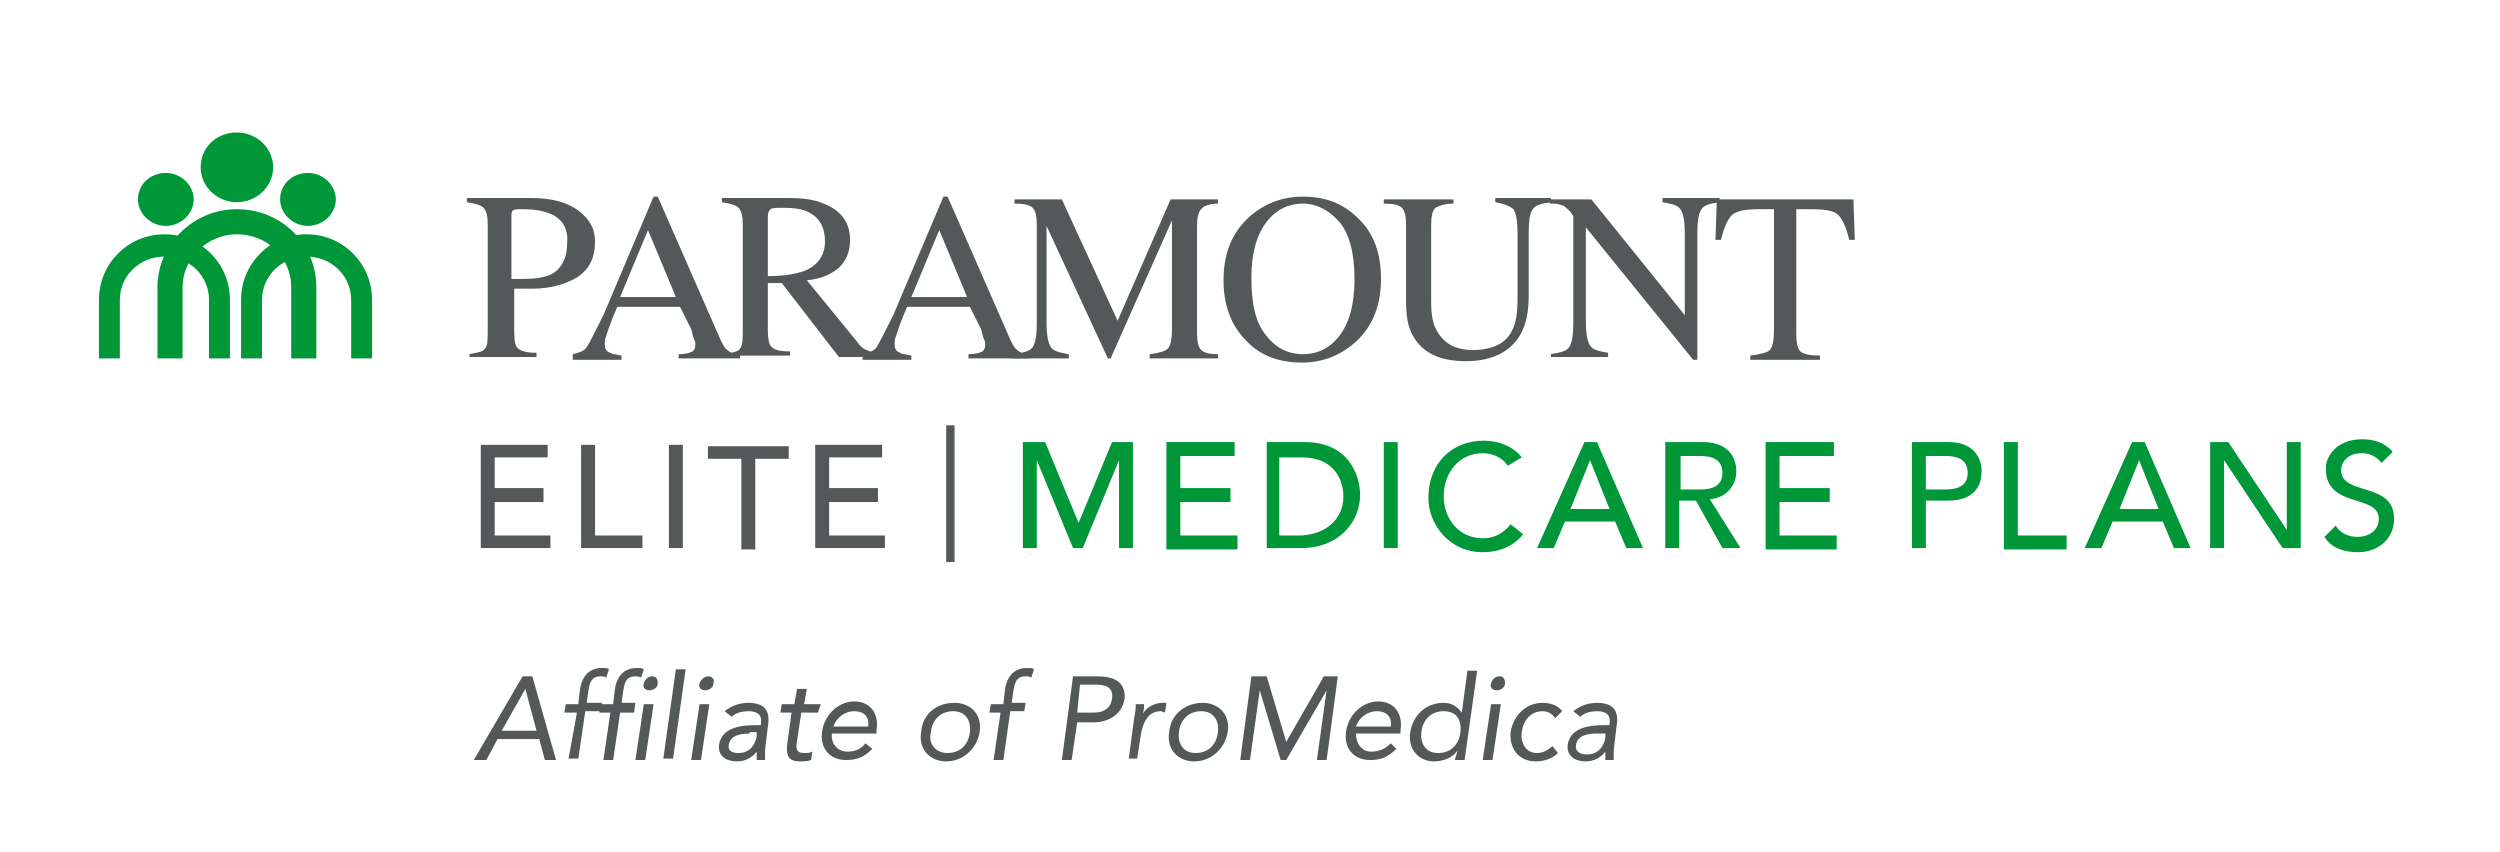 <svg xmlns="http://www.w3.org/2000/svg" width="490" height="167" viewBox="0 0 490 167" fill="none"><path d="M187.096 83.363H185.457V110.149H187.096V83.363Z" fill="#545859"></path><path d="M200.479 86.644H204.85L211.405 102.496L217.96 86.644H222.057V107.416H219.326V90.197L212.224 107.416H210.312L203.211 90.197V107.416H200.479V86.644Z" fill="#009739"></path><path d="M228.612 86.644H241.995V89.377H231.343V95.663H241.176V98.396H231.343V104.956H242.542V107.689H228.612V86.644Z" fill="#009739"></path><path d="M248.278 86.644H255.652C264.393 86.644 266.578 93.203 266.578 97.03C266.578 102.223 262.481 107.416 255.106 107.416H248.278V86.644ZM251.009 104.956H254.56C259.203 104.956 263.3 102.223 263.3 97.303C263.3 94.57 261.934 89.65 255.106 89.65H250.736V104.956H251.009Z" fill="#009739"></path><path d="M271.221 86.644H273.952V107.416H271.221V86.644Z" fill="#009739"></path><path d="M295.529 91.29C294.437 89.65 292.525 88.83 290.613 88.83C285.97 88.83 282.965 92.656 282.965 97.303C282.965 101.676 285.97 105.503 290.613 105.503C293.071 105.503 294.71 104.409 296.076 102.769L298.534 104.683C297.988 105.503 295.53 108.236 290.613 108.236C284.058 108.236 279.961 102.769 279.961 97.576C279.961 91.017 284.331 86.37 290.886 86.37C293.618 86.37 296.622 87.463 298.261 89.65L295.529 91.29Z" fill="#009739"></path><path d="M310.552 86.644H313.01L322.023 107.416H318.746L316.561 102.223H306.728L304.543 107.416H301.265L310.552 86.644ZM315.468 99.763L311.644 90.197L307.82 99.763H315.468Z" fill="#009739"></path><path d="M326.394 86.644H333.768C338.958 86.644 340.323 89.923 340.323 92.383C340.323 95.117 338.411 97.576 335.134 97.85L341.143 107.416H337.592L332.402 98.123H329.125V107.416H326.394V86.644ZM329.398 95.936H333.222C335.407 95.936 337.592 95.39 337.592 92.657C337.592 89.923 335.407 89.377 333.222 89.377H329.398V95.936Z" fill="#009739"></path><path d="M346.059 86.644H359.443V89.377H348.79V95.663H358.623V98.396H348.79V104.956H359.989V107.689H346.059V86.644Z" fill="#009739"></path><path d="M374.465 86.644H381.839C387.029 86.644 388.395 89.923 388.395 92.383C388.395 95.117 387.029 98.123 381.839 98.123H377.469V107.416H374.738V86.644H374.465ZM377.469 95.936H381.293C383.478 95.936 385.663 95.39 385.663 92.657C385.663 89.923 383.478 89.377 381.293 89.377H377.469V95.936Z" fill="#009739"></path><path d="M392.765 86.644H395.496V104.956H405.056V107.689H392.765V86.644Z" fill="#009739"></path><path d="M417.893 86.644H420.351L429.365 107.416H426.087L423.902 102.223H414.069L411.884 107.416H408.606L417.893 86.644ZM423.082 99.763L419.259 90.197L415.435 99.763H423.082Z" fill="#009739"></path><path d="M432.915 86.644H436.739L448.21 103.863V86.644H450.942V107.416H447.391L435.92 90.197V107.416H433.188V86.644H432.915Z" fill="#009739"></path><path d="M457.771 103.043C458.863 104.683 460.502 105.229 462.141 105.229C464.053 105.229 466.238 104.136 466.238 101.676C466.238 96.756 455.859 99.763 455.859 91.836C455.859 89.376 458.044 86.097 462.96 86.097C465.145 86.097 467.33 86.643 468.969 88.557L466.784 90.743C465.964 89.65 464.599 88.83 462.96 88.83C459.956 88.83 458.863 90.743 458.863 92.11C458.863 97.303 469.242 94.296 469.242 101.676C469.242 105.776 465.964 108.236 462.141 108.236C459.409 108.236 456.951 107.416 455.585 105.229L457.771 103.043Z" fill="#009739"></path><path d="M94.231 87.189H107.341V89.649H96.962V95.662H106.522V98.396H96.962V104.955H107.888V107.415H94.231V87.189Z" fill="#545859"></path><path d="M113.896 87.189H116.628V104.955H125.914V107.415H113.896V87.189Z" fill="#545859"></path><path d="M131.104 87.189H133.835V107.415H131.104V87.189Z" fill="#545859"></path><path d="M145.307 89.923H138.751V87.463H154.593V89.923H148.038V107.689H145.307V89.923Z" fill="#545859"></path><path d="M159.783 87.189H172.893V89.649H162.514V95.662H172.074V98.396H162.514V104.955H173.439V107.415H159.783V87.189Z" fill="#545859"></path><path d="M30.864 70.245V56.305C30.864 47.832 37.966 40.999 46.433 40.999C55.173 40.999 62.001 47.832 62.001 56.305V70.245H57.085V56.305C57.085 50.565 52.442 45.919 46.433 45.919C40.697 45.919 35.781 50.565 35.781 56.305V70.245H30.864Z" fill="#009739"></path><path d="M19.393 70.244V58.764C19.393 51.658 25.128 45.918 32.23 45.918C39.331 45.918 45.067 51.658 45.067 58.764V70.244H40.97V58.764C40.97 54.118 37.146 50.291 32.23 50.291C27.313 50.291 23.49 54.118 23.49 58.764V70.244H19.393Z" fill="#009739"></path><path d="M47.252 70.244V58.764C47.252 51.658 52.988 45.918 60.089 45.918C67.191 45.918 72.926 51.658 72.926 58.764V70.244H68.829V58.764C68.829 54.118 65.006 50.291 60.089 50.291C55.173 50.291 51.349 54.118 51.349 58.764V70.244H47.252Z" fill="#009739"></path><path d="M46.432 39.632C42.609 39.632 39.331 36.625 39.331 32.799C39.331 28.972 42.336 25.966 46.432 25.966C50.256 25.966 53.534 28.972 53.534 32.799C53.534 36.625 50.256 39.632 46.432 39.632Z" fill="#009739"></path><path d="M32.503 44.279C29.499 44.279 27.041 41.819 27.041 39.086C27.041 36.079 29.499 33.893 32.503 33.893C35.508 33.893 37.966 36.352 37.966 39.086C37.966 41.819 35.508 44.279 32.503 44.279Z" fill="#009739"></path><path d="M60.363 44.279C57.358 44.279 54.9 41.819 54.9 39.086C54.9 36.079 57.358 33.893 60.363 33.893C63.367 33.893 65.825 36.352 65.825 39.086C65.825 41.819 63.367 44.279 60.363 44.279Z" fill="#009739"></path><path fill-rule="evenodd" clip-rule="evenodd" d="M107.614 41.819C106.249 41.272 104.61 40.999 102.425 40.999C101.332 40.999 100.786 40.999 100.513 41.272C100.24 41.546 100.24 41.819 100.24 42.639V54.665C101.059 54.665 101.605 54.665 101.879 54.665C102.152 54.665 102.425 54.665 102.698 54.665C104.883 54.665 106.522 54.392 107.887 53.845C110.073 52.752 111.165 50.565 111.165 47.559C111.438 44.826 110.073 42.639 107.614 41.819ZM91.773 69.425C93.685 69.151 94.777 68.878 95.05 68.331C95.597 67.785 95.597 66.418 95.597 64.505V44.006C95.597 42.366 95.323 41.272 94.777 40.726C94.231 40.179 93.138 39.906 91.499 39.633V38.812H104.064C108.161 38.812 111.165 39.633 113.35 41.272C115.535 42.912 116.628 44.826 116.628 47.285C116.628 50.565 115.535 52.752 113.077 54.392C110.619 55.758 107.887 56.578 104.337 56.578C103.79 56.578 103.244 56.578 102.425 56.578C101.605 56.578 101.059 56.578 100.786 56.578V65.052C100.786 66.965 101.059 68.058 101.605 68.331C102.152 68.878 103.517 69.151 105.156 69.151V69.971H92.046V69.425H91.773Z" fill="#545859"></path><path fill-rule="evenodd" clip-rule="evenodd" d="M132.47 58.218L127.007 45.099L121.544 58.218H132.47ZM112.258 70.245V69.424C113.35 69.151 114.443 68.878 114.989 68.058C115.535 67.238 116.628 65.051 118.267 61.772L128.1 38.539H128.919L140.664 65.325C141.483 67.238 142.029 68.331 142.576 68.605C143.122 69.151 143.941 69.424 145.034 69.424V70.245H133.016V69.424C134.382 69.424 135.201 69.151 135.747 68.878C136.02 68.605 136.293 68.331 136.293 67.511C136.293 67.238 136.293 66.965 136.02 66.418C135.747 65.871 135.747 65.325 135.474 64.505L133.289 60.132H120.998C119.632 63.138 119.086 65.051 118.813 65.871C118.54 66.418 118.54 66.965 118.54 67.511C118.54 68.331 118.813 68.878 119.632 69.151C119.906 69.424 120.725 69.424 121.817 69.698V70.518H112.258V70.245Z" fill="#545859"></path><path fill-rule="evenodd" clip-rule="evenodd" d="M157.871 53.025C160.329 51.932 161.695 50.019 161.695 47.285C161.695 44.552 160.602 42.639 158.417 41.546C157.325 40.999 155.686 40.726 153.501 40.726C152.135 40.726 151.316 40.726 151.043 40.999C150.769 41.272 150.496 41.546 150.496 42.366V54.119C154.047 54.119 156.505 53.572 157.871 53.025ZM141.756 69.425C143.668 69.151 144.761 68.878 145.034 68.331C145.58 67.785 145.58 66.418 145.58 64.505V44.006C145.58 42.366 145.307 41.272 144.761 40.726C144.214 40.179 143.122 39.906 141.483 39.633V38.812H154.593C157.325 38.812 159.51 39.086 161.422 39.906C164.972 41.272 166.611 43.732 166.611 47.012C166.611 49.472 165.792 51.112 164.426 52.479C162.787 53.845 160.875 54.665 158.144 54.938L167.977 66.965C168.523 67.785 169.069 68.331 169.889 68.605C170.435 68.878 171.254 69.151 172.074 69.151V69.971H164.426L153.228 55.485H150.496V64.778C150.496 66.418 150.769 67.785 151.316 68.058C151.862 68.605 152.954 68.878 154.866 68.878V69.698H141.756V69.425Z" fill="#545859"></path><path fill-rule="evenodd" clip-rule="evenodd" d="M189.554 58.218L184.092 45.099L178.629 58.218H189.554ZM169.069 70.245V69.424C170.162 69.151 171.254 68.878 171.801 68.058C172.347 67.238 173.439 65.051 175.078 61.772L184.911 38.539H185.73L197.475 65.325C198.295 67.238 198.841 68.331 199.387 68.605C199.933 69.151 200.753 69.424 201.845 69.424V70.245H189.827V69.424C191.193 69.424 192.012 69.151 192.559 68.878C192.832 68.605 193.105 68.331 193.105 67.511C193.105 67.238 193.105 66.965 192.832 66.418C192.559 65.871 192.559 65.325 192.286 64.505L190.101 60.132H177.81C176.444 63.138 175.898 65.051 175.625 65.871C175.351 66.418 175.351 66.965 175.351 67.511C175.351 68.331 175.625 68.878 176.444 69.151C176.717 69.424 177.536 69.424 178.629 69.698V70.518H169.069V70.245Z" fill="#545859"></path><path d="M198.568 69.425C200.479 69.151 201.845 68.878 202.391 68.058C202.938 67.238 203.211 65.871 203.211 63.138V44.006C203.211 42.366 202.938 41.273 202.391 40.726C201.845 40.179 200.753 39.906 198.841 39.906V39.086H208.127L219.053 62.865L229.432 39.086H238.718V39.906C237.079 39.906 235.714 40.453 235.44 40.999C234.894 41.546 234.621 42.639 234.621 44.279V65.325C234.621 66.965 234.894 68.058 235.44 68.605C235.987 69.151 237.079 69.425 238.718 69.425V70.245H225.335V69.425C227.247 69.151 228.339 68.878 228.885 68.331C229.432 67.785 229.705 66.418 229.705 64.505V43.186L217.687 70.245H217.141L205.123 44.279V63.138C205.123 65.598 205.396 67.511 206.215 68.331C206.762 68.878 207.854 69.151 209.493 69.425V70.245H198.294V69.425H198.568Z" fill="#545859"></path><path fill-rule="evenodd" clip-rule="evenodd" d="M248.278 65.871C250.19 68.331 252.648 69.424 255.379 69.424C258.11 69.424 260.569 68.331 262.481 65.871C264.392 63.411 265.485 59.858 265.485 54.665C265.485 49.472 264.392 45.645 262.481 43.459C260.569 41.272 258.11 39.906 255.379 39.906C252.648 39.906 250.19 40.999 248.278 43.459C246.366 45.919 245.273 49.472 245.273 54.392C245.273 59.585 246.093 63.411 248.278 65.871ZM244.727 42.639C247.731 39.906 251.282 38.539 255.379 38.539C259.749 38.539 263.3 39.906 266.031 42.639C269.309 45.645 270.675 49.745 270.675 54.665C270.675 59.858 269.036 63.958 265.758 66.965C262.754 69.698 259.203 71.064 255.106 71.064C250.736 71.064 246.912 69.698 244.181 66.691C241.176 63.685 239.811 59.585 239.811 54.938C239.811 49.745 241.449 45.645 244.727 42.639Z" fill="#545859"></path><path d="M284.877 39.086V39.906C282.965 39.906 281.873 40.452 281.327 40.726C280.78 41.272 280.507 42.366 280.507 44.006V59.038C280.507 61.498 280.78 63.411 281.6 64.778C282.965 67.238 285.15 68.605 288.701 68.605C292.525 68.605 295.256 67.238 296.349 64.778C297.168 63.411 297.441 61.225 297.441 58.218V45.919C297.441 43.459 297.168 41.819 296.622 40.999C296.076 40.452 294.71 39.906 293.071 39.633V38.812H303.997V39.633C302.085 39.906 300.992 40.179 300.446 40.999C299.9 41.546 299.626 43.186 299.626 45.646V57.945C299.626 61.225 299.08 63.685 297.988 65.598C296.076 68.878 292.525 70.791 287.336 70.791C282.146 70.791 278.868 69.151 276.956 65.871C275.864 63.958 275.591 61.772 275.591 58.765V44.006C275.591 42.366 275.318 41.272 274.771 40.726C274.225 40.179 273.133 39.906 271.221 39.906V39.086H284.877Z" fill="#545859"></path><path d="M303.724 69.425C305.636 69.151 307.001 68.878 307.547 68.058C308.094 67.238 308.367 65.871 308.367 63.138V42.366L307.821 41.546C307.001 40.726 306.455 40.179 305.909 40.179C305.362 39.906 304.816 39.906 303.724 39.906V39.086H311.918L330.218 61.772V45.919C330.218 43.186 329.944 41.546 329.125 40.726C328.579 40.179 327.486 39.906 325.847 39.633V38.812H337.046V39.633C335.134 39.906 334.041 40.179 333.495 40.999C332.949 41.819 332.676 43.186 332.676 45.646V70.518H331.856L310.825 44.552V62.865C310.825 65.325 311.098 67.238 311.918 68.058C312.464 68.605 313.556 68.878 315.195 69.151V69.971H303.997V69.425H303.724Z" fill="#545859"></path><path d="M336.5 39.086H363.267L363.54 47.012H362.447C361.901 44.552 361.082 42.913 360.262 42.093C359.443 41.273 357.531 40.999 354.8 40.999H352.068V65.325C352.068 67.238 352.341 68.331 352.888 68.878C353.434 69.425 354.8 69.698 356.712 69.698V70.518H343.055V69.698C344.967 69.425 346.332 69.151 346.879 68.605C347.425 68.058 347.698 66.692 347.698 64.778V40.999H344.967C342.235 40.999 340.597 41.273 339.504 42.093C338.685 42.913 337.865 44.552 337.319 47.012H336.227L336.5 39.086Z" fill="#545859"></path><path d="M102.425 132.562H104.337L108.98 148.961H106.795L105.702 144.861H97.508L95.323 148.961H92.865L102.425 132.562ZM102.971 135.021L98.328 143.221H105.156L102.971 135.021Z" fill="#545859"></path><path d="M113.077 139.668H110.619L110.892 138.028H113.35L113.623 135.568C113.896 132.835 115.262 130.922 117.993 130.922C118.54 130.922 119.086 130.922 119.359 131.195L118.813 132.835C118.54 132.562 117.993 132.562 117.72 132.562C115.808 132.562 115.535 133.928 115.262 135.842L114.989 137.755H117.993L117.72 139.395H114.716L113.35 148.688H111.438L113.077 139.668Z" fill="#545859"></path><path d="M124.276 139.668H121.544L120.179 148.961H118.267L119.632 139.668H117.447L117.72 138.028H120.179L120.452 135.568C120.725 132.835 122.091 130.922 124.822 130.922C125.368 130.922 125.914 130.922 126.188 131.195L125.641 132.835C125.368 132.562 124.822 132.562 124.549 132.562C122.637 132.562 122.364 133.928 122.091 135.842L121.817 137.755H124.549L124.276 139.668ZM126.188 138.028H128.099L126.461 148.961H124.549L126.188 138.028ZM127.826 132.562C128.646 132.562 128.919 133.108 128.919 133.928C128.919 134.748 128.099 135.295 127.28 135.295C126.461 135.295 125.914 134.748 126.188 133.928C126.461 133.108 127.007 132.562 127.826 132.562Z" fill="#545859"></path><path d="M132.469 131.195H134.381L131.923 148.688H130.011L132.469 131.195Z" fill="#545859"></path><path d="M137.113 138.028H139.025L137.386 148.961H135.474L137.113 138.028ZM138.752 132.562C139.571 132.562 140.117 133.108 139.844 133.928C139.844 134.748 139.025 135.295 138.205 135.295C137.386 135.295 136.84 134.748 137.113 133.928C137.386 133.108 138.205 132.562 138.752 132.562Z" fill="#545859"></path><path d="M142.029 139.395C143.395 138.302 145.034 137.755 146.672 137.755C149.95 137.755 151.042 139.395 150.496 142.401L149.95 147.048C149.95 147.594 149.95 148.414 149.95 148.961H148.311C148.311 148.414 148.311 147.868 148.311 147.321C147.492 148.414 146.126 149.234 144.487 149.234C142.302 149.234 140.663 148.141 140.937 145.955C141.483 142.401 145.58 142.128 148.311 142.128H149.131V141.855C149.404 140.215 148.584 139.395 146.672 139.395C145.58 139.395 144.214 139.668 143.395 140.488L142.029 139.395ZM146.945 143.768C144.76 143.768 143.122 144.315 142.848 145.955C142.575 147.048 143.395 147.594 144.76 147.594C146.945 147.594 148.038 145.955 148.311 144.315V143.495H146.945V143.768Z" fill="#545859"></path><path d="M160.329 139.668H157.052L156.232 145.134C155.959 146.501 155.959 147.594 157.598 147.594C158.144 147.594 158.69 147.594 159.237 147.321L158.964 148.961C158.417 149.234 157.325 149.234 156.778 149.234C154.32 149.234 154.047 147.868 154.32 145.681L155.14 139.668H152.955L153.228 138.028H155.686L156.232 135.021H158.144L157.598 138.028H160.875L160.329 139.668Z" fill="#545859"></path><path d="M170.981 146.774C169.342 148.414 167.977 148.961 165.792 148.961C162.514 148.961 160.602 146.501 161.148 143.221C161.695 139.941 164.426 137.481 167.43 137.481C170.435 137.481 172.347 139.668 171.8 143.221V143.768H163.06C162.787 145.681 164.153 147.321 166.065 147.321C167.703 147.321 168.796 146.774 169.615 145.681L170.981 146.774ZM170.162 142.401C170.435 140.488 169.342 139.395 167.43 139.395C165.518 139.395 163.88 140.761 163.333 142.401H170.162Z" fill="#545859"></path><path d="M187.096 137.755C190.373 137.755 192.559 140.215 192.012 143.495C191.466 146.775 188.735 149.234 185.457 149.234C182.179 149.234 179.994 146.775 180.541 143.495C180.814 139.941 183.545 137.755 187.096 137.755ZM185.73 147.594C188.188 147.594 189.827 145.955 190.1 143.495C190.373 141.308 189.281 139.395 186.823 139.395C184.365 139.395 182.726 141.035 182.453 143.495C181.906 145.681 183.272 147.594 185.73 147.594Z" fill="#545859"></path><path d="M196.109 139.668H193.924L194.197 138.028H196.656L196.929 135.568C197.202 132.835 198.568 130.922 201.299 130.922C201.845 130.922 202.391 130.922 202.665 131.195L202.118 132.835C201.845 132.562 201.299 132.562 201.026 132.562C199.114 132.562 198.841 133.928 198.568 135.842L198.294 137.755H201.026L200.753 139.395H198.021L196.656 148.961H194.744L196.109 139.668Z" fill="#545859"></path><path d="M210.313 132.562H215.229C218.233 132.562 220.692 133.655 220.418 136.935C219.872 140.488 216.595 141.581 214.41 141.581H211.132L210.039 148.961H208.127L210.313 132.562ZM211.132 139.668H214.41C216.321 139.668 217.687 138.848 217.96 136.935C218.233 135.021 217.141 134.201 214.956 134.201H211.678L211.132 139.668Z" fill="#545859"></path><path d="M222.33 140.488C222.603 139.395 222.603 138.575 222.603 138.028H224.242C224.242 138.575 224.242 139.121 223.969 139.941C224.515 138.848 226.154 137.755 227.793 137.755C228.066 137.755 228.339 137.755 228.612 137.755L228.339 139.668C228.066 139.668 227.793 139.395 227.52 139.395C225.335 139.395 224.242 141.035 223.696 143.495L222.877 148.688H221.238L222.33 140.488Z" fill="#545859"></path><path d="M235.714 137.755C238.991 137.755 241.176 140.215 240.63 143.495C240.084 146.775 237.352 149.234 234.075 149.234C230.797 149.234 228.612 146.775 229.158 143.495C229.431 139.941 232.436 137.755 235.714 137.755ZM234.348 147.594C236.806 147.594 238.445 145.955 238.718 143.495C238.991 141.308 237.899 139.395 235.44 139.395C232.982 139.395 231.343 141.035 231.07 143.495C230.797 145.681 231.89 147.594 234.348 147.594Z" fill="#545859"></path><path d="M245.273 132.562H248.278L252.102 145.408L259.476 132.562H262.208L260.023 148.961H258.111L260.023 135.295L252.102 148.961H251.009L246.912 135.295L245 148.961H243.088L245.273 132.562Z" fill="#545859"></path><path d="M273.679 146.774C272.04 148.414 270.675 148.961 268.49 148.961C265.212 148.961 263.3 146.501 263.847 143.221C264.393 139.941 267.124 137.481 270.129 137.481C273.133 137.481 275.045 139.668 274.499 143.221V143.768H265.758C265.758 145.681 266.851 147.321 268.763 147.321C270.402 147.321 271.494 146.774 272.587 145.681L273.679 146.774ZM272.587 142.401C272.86 140.488 271.767 139.395 269.855 139.395C267.944 139.395 266.305 140.761 265.758 142.401H272.587Z" fill="#545859"></path><path d="M285.697 147.048C284.877 148.415 282.965 149.235 281.053 149.235C278.049 149.235 275.864 146.775 276.41 143.495C276.956 140.215 279.415 137.755 282.965 137.755C284.604 137.755 285.697 138.575 286.516 139.668L287.609 131.469H289.521L287.062 148.961H285.15L285.697 147.048ZM282.965 139.395C280.507 139.395 278.868 141.035 278.595 143.495C278.322 145.682 279.415 147.595 281.873 147.595C284.331 147.595 285.97 145.955 286.243 143.495C286.516 141.035 285.424 139.395 282.965 139.395Z" fill="#545859"></path><path d="M292.252 138.028H294.164L292.525 148.961H290.613L292.252 138.028ZM293.891 132.562C294.71 132.562 294.983 133.108 294.983 133.928C294.983 134.748 294.164 135.295 293.345 135.295C292.525 135.295 291.979 134.748 292.252 133.928C292.525 133.108 293.071 132.562 293.891 132.562Z" fill="#545859"></path><path d="M304.816 140.761C304.27 139.941 303.451 139.395 302.358 139.395C299.9 139.395 298.534 141.308 298.261 143.495C297.988 145.681 299.081 147.594 301.266 147.594C302.358 147.594 303.451 147.048 304.27 146.228L305.363 147.594C304.27 148.688 302.631 149.234 300.992 149.234C297.715 149.234 295.803 146.775 296.076 143.495C296.622 140.215 299.081 137.755 302.358 137.755C303.997 137.755 305.363 138.302 306.182 139.395L304.816 140.761Z" fill="#545859"></path><path d="M308.367 139.395C309.733 138.302 311.371 137.755 313.01 137.755C316.288 137.755 317.38 139.395 316.834 142.401L316.288 147.048C316.288 147.594 316.288 148.414 316.288 148.961H314.649C314.649 148.414 314.649 147.868 314.649 147.321C313.83 148.414 312.464 149.234 310.825 149.234C308.64 149.234 307.001 148.141 307.274 145.955C307.821 142.401 311.918 142.128 314.649 142.128H315.468V141.855C315.742 140.215 314.922 139.395 313.01 139.395C311.918 139.395 310.552 139.668 309.733 140.488L308.367 139.395ZM313.01 143.768C310.825 143.768 309.186 144.315 308.913 145.955C308.64 147.321 309.733 147.868 311.098 147.868C313.283 147.868 314.376 146.228 314.649 144.588V143.768H313.01Z" fill="#545859"></path></svg>